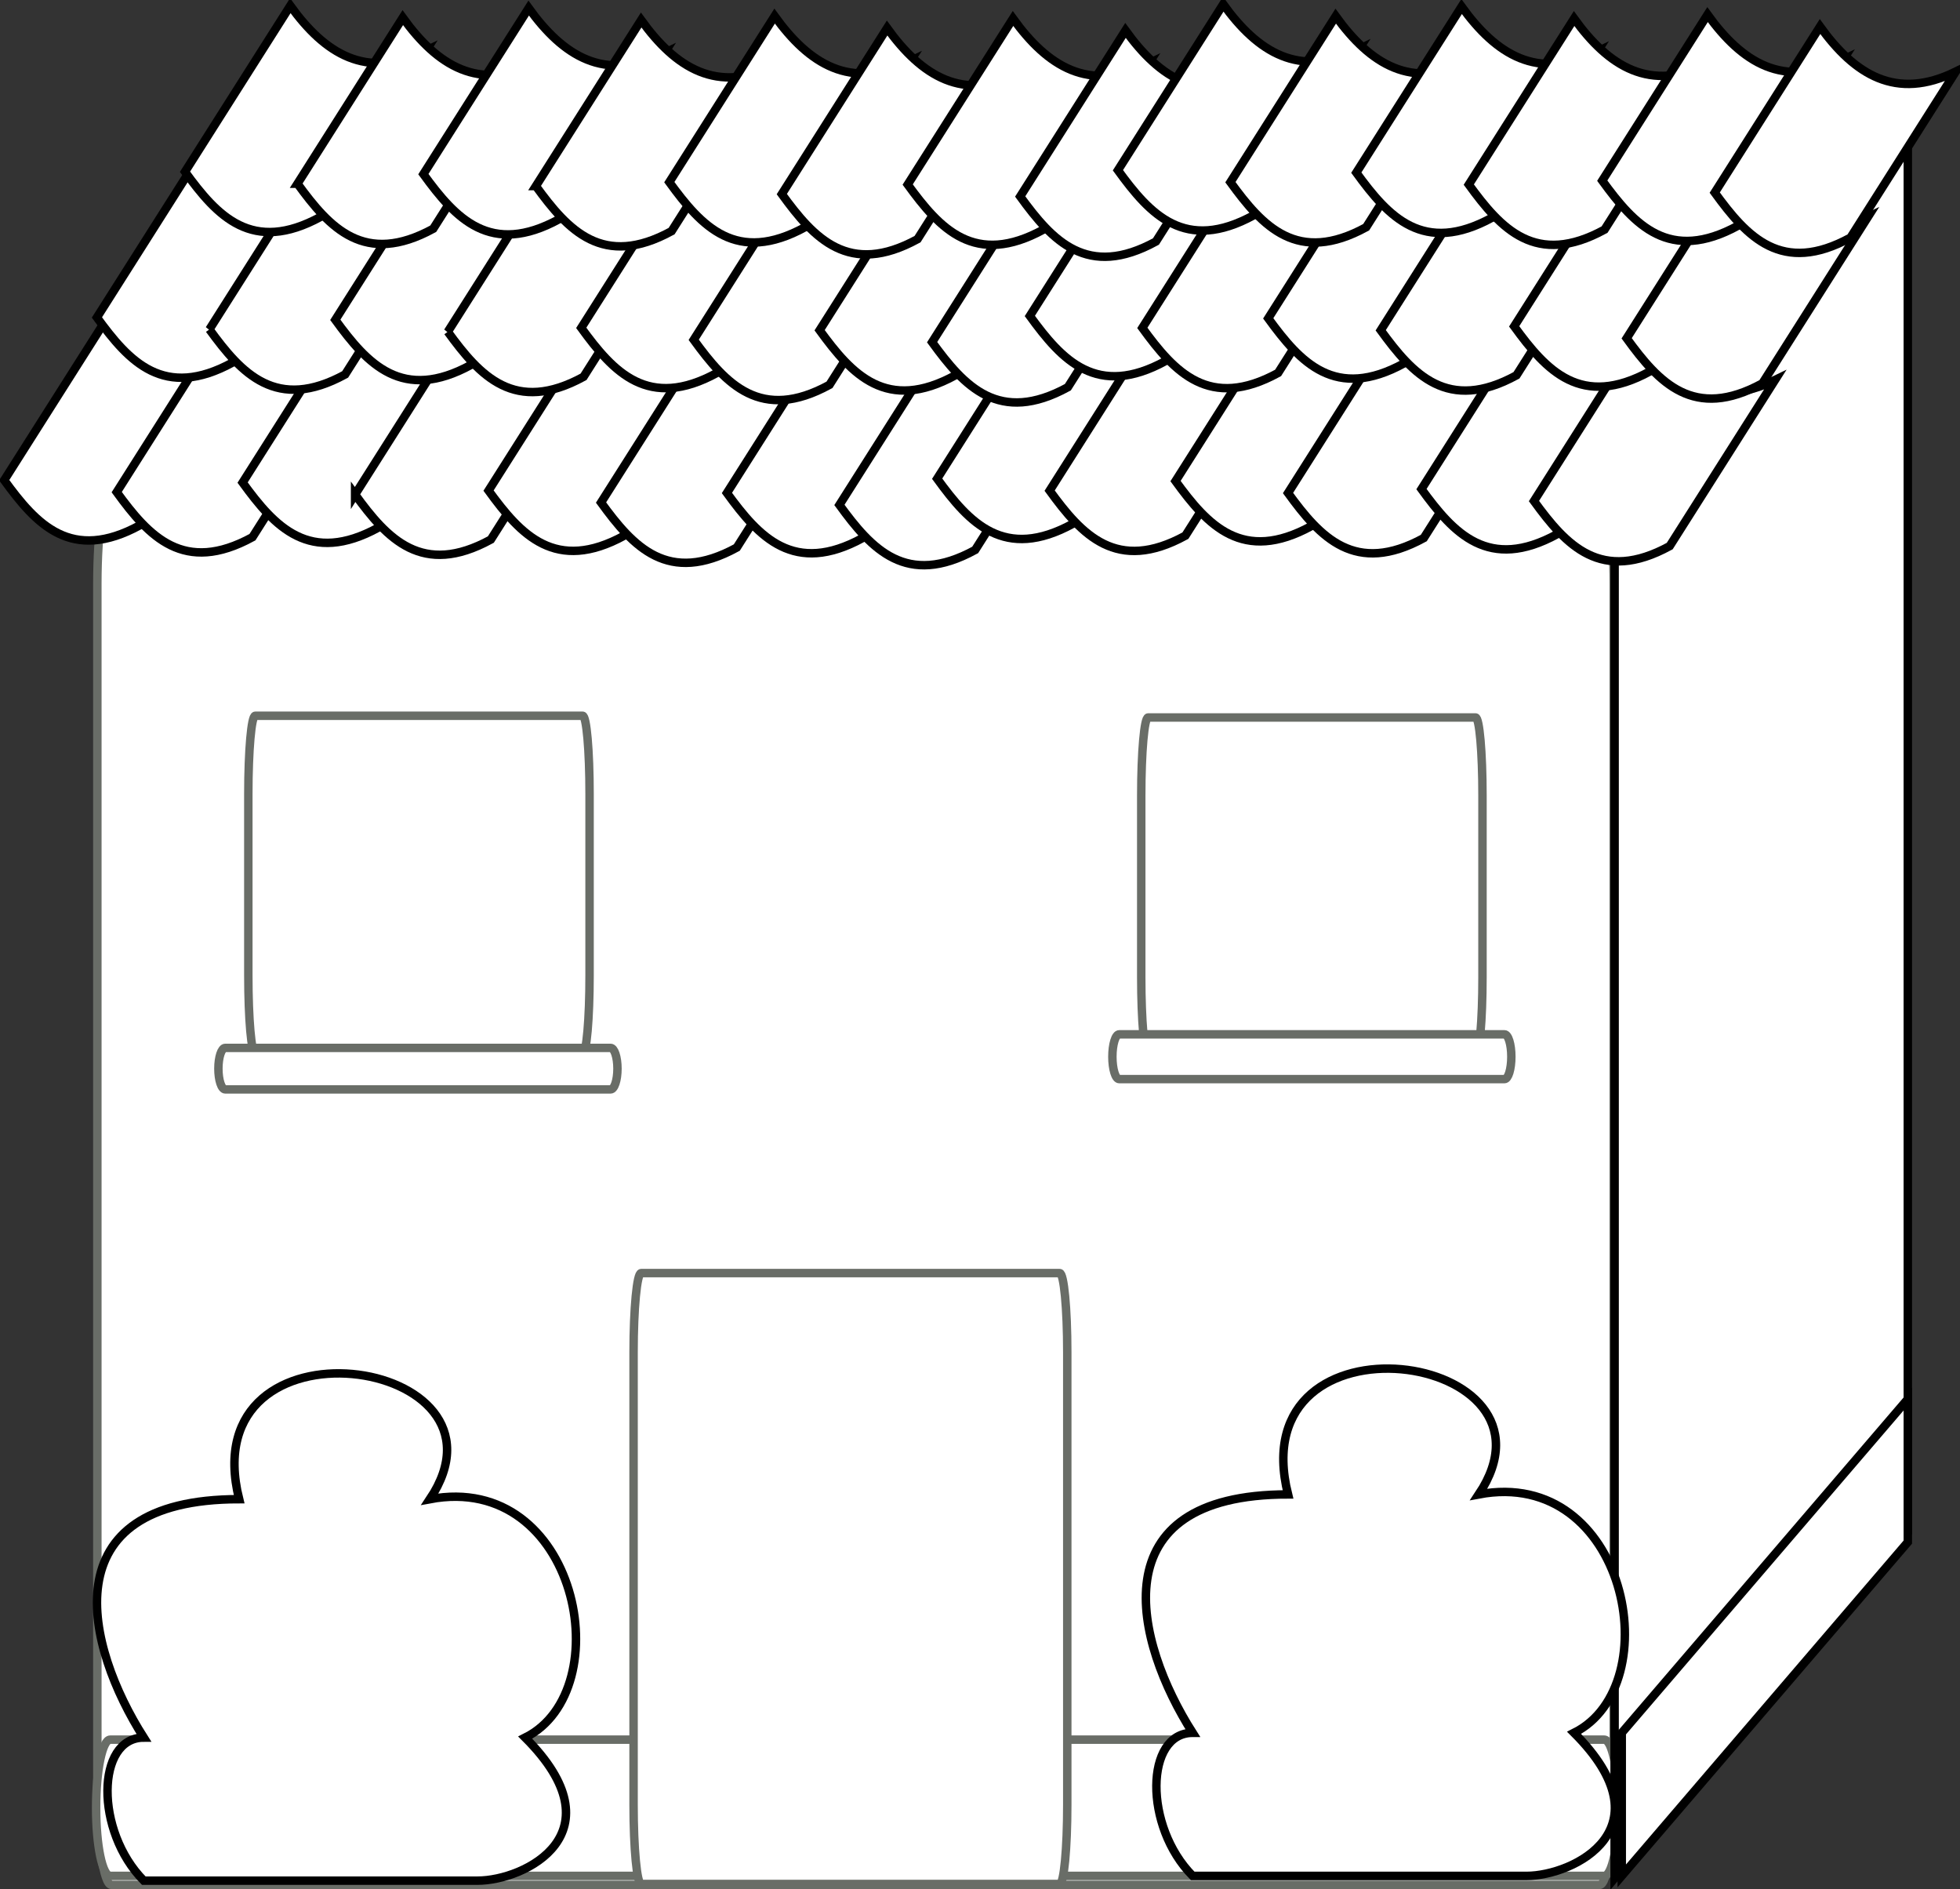 <?xml version="1.0" encoding="UTF-8" standalone="no"?>
<!-- Created with Inkscape (http://www.inkscape.org/) -->

<svg
   xmlns:dc="http://purl.org/dc/elements/1.1/"
   xmlns:cc="http://creativecommons.org/ns#"
   xmlns:rdf="http://www.w3.org/1999/02/22-rdf-syntax-ns#"
   xmlns:svg="http://www.w3.org/2000/svg"
   xmlns="http://www.w3.org/2000/svg"
   xmlns:sodipodi="http://sodipodi.sourceforge.net/DTD/sodipodi-0.dtd"
   xmlns:inkscape="http://www.inkscape.org/namespaces/inkscape"
   width="1644.415"
   height="1584.637"
   id="svg2"
   version="1.1"
   inkscape:version="0.47 r22583"
   sodipodi:docname="house-BW.svg">
  <rect width="100%" height="100%" fill="#333333" stroke="none"/>
  <defs
     id="defs4">
    <inkscape:perspective
       sodipodi:type="inkscape:persp3d"
       inkscape:vp_x="0 : 526.18109 : 1"
       inkscape:vp_y="0 : 1000 : 0"
       inkscape:vp_z="744.09448 : 526.18109 : 1"
       inkscape:persp3d-origin="372.04724 : 350.78739 : 1"
       id="perspective10" />
    <inkscape:perspective
       id="perspective3604"
       inkscape:persp3d-origin="0.5 : 0.33333333 : 1"
       inkscape:vp_z="1 : 0.5 : 1"
       inkscape:vp_y="0 : 1000 : 0"
       inkscape:vp_x="0 : 0.5 : 1"
       sodipodi:type="inkscape:persp3d" />
    <inkscape:perspective
       id="perspective3628"
       inkscape:persp3d-origin="0.5 : 0.33333333 : 1"
       inkscape:vp_z="1 : 0.5 : 1"
       inkscape:vp_y="0 : 1000 : 0"
       inkscape:vp_x="0 : 0.5 : 1"
       sodipodi:type="inkscape:persp3d" />
    <inkscape:perspective
       id="perspective3654"
       inkscape:persp3d-origin="0.5 : 0.33333333 : 1"
       inkscape:vp_z="1 : 0.5 : 1"
       inkscape:vp_y="0 : 1000 : 0"
       inkscape:vp_x="0 : 0.5 : 1"
       sodipodi:type="inkscape:persp3d" />
    <inkscape:perspective
       id="perspective3676"
       inkscape:persp3d-origin="0.5 : 0.33333333 : 1"
       inkscape:vp_z="1 : 0.5 : 1"
       inkscape:vp_y="0 : 1000 : 0"
       inkscape:vp_x="0 : 0.5 : 1"
       sodipodi:type="inkscape:persp3d" />
    <inkscape:perspective
       id="perspective3701"
       inkscape:persp3d-origin="0.5 : 0.33333333 : 1"
       inkscape:vp_z="1 : 0.5 : 1"
       inkscape:vp_y="0 : 1000 : 0"
       inkscape:vp_x="0 : 0.5 : 1"
       sodipodi:type="inkscape:persp3d" />
    <inkscape:perspective
       id="perspective3732"
       inkscape:persp3d-origin="0.5 : 0.33333333 : 1"
       inkscape:vp_z="1 : 0.5 : 1"
       inkscape:vp_y="0 : 1000 : 0"
       inkscape:vp_x="0 : 0.5 : 1"
       sodipodi:type="inkscape:persp3d" />
    <inkscape:perspective
       id="perspective3793"
       inkscape:persp3d-origin="0.5 : 0.33333333 : 1"
       inkscape:vp_z="1 : 0.5 : 1"
       inkscape:vp_y="0 : 1000 : 0"
       inkscape:vp_x="0 : 0.5 : 1"
       sodipodi:type="inkscape:persp3d" />
    <inkscape:perspective
       id="perspective3857"
       inkscape:persp3d-origin="0.5 : 0.33333333 : 1"
       inkscape:vp_z="1 : 0.5 : 1"
       inkscape:vp_y="0 : 1000 : 0"
       inkscape:vp_x="0 : 0.5 : 1"
       sodipodi:type="inkscape:persp3d" />
    <inkscape:perspective
       id="perspective3925"
       inkscape:persp3d-origin="0.5 : 0.33333333 : 1"
       inkscape:vp_z="1 : 0.5 : 1"
       inkscape:vp_y="0 : 1000 : 0"
       inkscape:vp_x="0 : 0.5 : 1"
       sodipodi:type="inkscape:persp3d" />
  </defs>
  <sodipodi:namedview
     id="base"
     pagecolor="#ffffff"
     bordercolor="#666666"
     borderopacity="1.0"
     inkscape:pageopacity="0.0"
     inkscape:pageshadow="2"
     inkscape:zoom="0.35"
     inkscape:cx="695.63513"
     inkscape:cy="616.34583"
     inkscape:document-units="px"
     inkscape:current-layer="layer1"
     showgrid="true"
     inkscape:snap-grids="true"
     inkscape:window-width="1218"
     inkscape:window-height="746"
     inkscape:window-x="-8"
     inkscape:window-y="-8"
     inkscape:window-maximized="1">
    <inkscape:grid
       type="xygrid"
       id="grid3642"
       empspacing="5"
       visible="true"
       enabled="true"
       snapvisiblegridlinesonly="true" />
  </sodipodi:namedview>
  <g
     inkscape:label="Layer 1"
     inkscape:groupmode="layer"
     id="layer1"
     transform="translate(320.635,681.199)">
    <path
       style="fill:#ffffff;stroke:#696d67;stroke-width:7.087;stroke-linecap:butt;stroke-linejoin:bevel;stroke-miterlimit:4;stroke-opacity:1"
       d="m -227.106,-272.313 1248.497,0 c 6.568,0 11.855,36.193 11.855,81.15 l 0,1009.908 c 0,44.957 -5.287,81.15 -11.855,81.15 l -1248.497,0 c -6.568,0 -11.855,-36.193 -11.855,-81.15 l 0,-1009.908 c 0,-44.957 5.287,-81.15 11.855,-81.15 z"
       id="rect2816" />
    <path
       style="fill:#ffffff;stroke:#696d67;stroke-width:7.087;stroke-linecap:butt;stroke-linejoin:bevel;stroke-miterlimit:4;stroke-opacity:1"
       d="m -228.145,778.076 1253.433,0 c 6.568,0 11.855,25.486 11.855,57.143 0,31.657 -5.287,57.143 -11.855,57.143 l -1253.433,0 c -6.568,0 -11.855,-25.486 -11.855,-57.143 0,-31.657 5.287,-57.143 11.855,-57.143 z"
       id="rect3590" />
    <path
       style="fill:#ffffff;fill-opacity:1;fill-rule:nonzero;stroke:#696d67;stroke-width:7.087;stroke-linecap:butt;stroke-linejoin:bevel;stroke-miterlimit:4;stroke-opacity:1"
       d="m 217.265,386.712 351.184,0 c 3.514,0 6.344,29.641 6.344,66.459 l 0,379.524 c 0,36.818 -2.829,66.459 -6.344,66.459 l -351.184,0 c -3.514,0 -6.344,-29.641 -6.344,-66.459 l 0,-379.524 c 0,-36.818 2.829,-66.459 6.344,-66.459 z"
       id="rect3592" />
    <path
       style="fill:#ffffff;fill-opacity:1;fill-rule:nonzero;stroke:#696d67;stroke-width:7.087;stroke-linecap:butt;stroke-linejoin:bevel;stroke-miterlimit:4;stroke-opacity:1"
       d="m 642.619,-79.355 274.762,0 c 3.194,0 5.765,29.222 5.765,65.519 l 0,152.397 c 0,36.298 -2.571,65.519 -5.765,65.519 l -274.762,0 c -3.194,0 -5.765,-29.222 -5.765,-65.519 l 0,-152.397 c 0,-36.298 2.571,-65.519 5.765,-65.519 z"
       id="rect3594" />
    <path
       style="fill:#ffffff;fill-opacity:1;fill-rule:nonzero;stroke:#696d67;stroke-width:7.087;stroke-linecap:butt;stroke-linejoin:bevel;stroke-miterlimit:4;stroke-opacity:1"
       d="m -106.524,-80.784 274.762,0 c 3.194,0 5.765,29.222 5.765,65.519 l 0,152.397 c 0,36.298 -2.571,65.519 -5.765,65.519 l -274.762,0 c -3.194,0 -5.765,-29.222 -5.765,-65.519 l 0,-152.397 c 0,-36.298 2.571,-65.519 5.765,-65.519 z"
       id="rect3594-1" />
    <path
       style="fill:#ffffff;fill-opacity:1;fill-rule:nonzero;stroke:#696d67;stroke-width:7.087;stroke-linecap:butt;stroke-linejoin:bevel;stroke-miterlimit:4;stroke-opacity:1"
       d="m -131.633,197.812 323.266,0 c 3.199,0 5.775,7.764 5.775,17.408 0,9.644 -2.575,17.408 -5.775,17.408 l -323.266,0 c -3.199,0 -5.775,-7.764 -5.775,-17.408 0,-9.644 2.575,-17.408 5.775,-17.408 z"
       id="rect3618" />
    <path
       style="fill:#ffffff;fill-opacity:1;fill-rule:nonzero;stroke:#696d67;stroke-width:7.087;stroke-linecap:butt;stroke-linejoin:bevel;stroke-miterlimit:4;stroke-opacity:1"
       d="m 618.413,186.431 323.174,0 c 3.198,0 5.773,8.38 5.773,18.788 0,10.409 -2.575,18.788 -5.773,18.788 l -323.174,0 c -3.198,0 -5.773,-8.38 -5.773,-18.788 0,-10.409 2.575,-18.788 5.773,-18.788 z"
       id="rect3618-7" />
    <path
       style="fill:#ffffff;stroke:#000000;stroke-width:7.087;stroke-linecap:butt;stroke-linejoin:miter;stroke-miterlimit:4;stroke-opacity:1;stroke-dasharray:none"
       d="m 1034,-307.638 246,-290.138 0,1202 -246,290.138 0,-1202 z"
       id="path3783" />
    <g
       id="g3767"
       transform="translate(19.521,-62.239)"
       style="stroke-width:7.087;stroke-miterlimit:4;stroke-dasharray:none;fill:#ffffff">
      <path
         sodipodi:nodetypes="ccccc"
         id="path3644"
         d="m -336.613,-216.164 c 27.002,37.148 56.224,69.324 113.898,37.779 l 88.338,-139.271 c -50.351,24.747 -85.027,2.234 -113.898,-37.779 l -88.338,139.271 z"
         style="fill:#ffffff;stroke:#000000;stroke-width:7.087;stroke-linecap:butt;stroke-linejoin:miter;stroke-miterlimit:4;stroke-opacity:1;stroke-dasharray:none" />
      <path
         sodipodi:nodetypes="ccccc"
         id="path3644-4"
         d="m -242.236,-206.146 c 27.002,37.148 56.224,69.324 113.898,37.779 L -40,-307.638 c -50.351,24.747 -85.027,2.234 -113.898,-37.779 l -88.338,139.271 z"
         style="fill:#ffffff;stroke:#000000;stroke-width:7.087;stroke-linecap:butt;stroke-linejoin:miter;stroke-miterlimit:4;stroke-opacity:1;stroke-dasharray:none" />
      <path
         sodipodi:nodetypes="ccccc"
         id="path3644-0"
         d="m -136.613,-214.164 c 27.002,37.148 56.224,69.324 113.898,37.779 l 88.338,-139.271 c -50.351,24.747 -85.027,2.234 -113.898,-37.779 l -88.338,139.271 z"
         style="fill:#ffffff;stroke:#000000;stroke-width:7.087;stroke-linecap:butt;stroke-linejoin:miter;stroke-miterlimit:4;stroke-opacity:1;stroke-dasharray:none" />
      <path
         sodipodi:nodetypes="ccccc"
         id="path3644-4-9"
         d="m -42.236,-204.146 c 27.002,37.148 56.224,69.324 113.898,37.779 L 160,-305.638 c -50.351,24.747 -85.027,2.234 -113.898,-37.779 l -88.338,139.271 z"
         style="fill:#ffffff;stroke:#000000;stroke-width:7.087;stroke-linecap:butt;stroke-linejoin:miter;stroke-miterlimit:4;stroke-opacity:1;stroke-dasharray:none" />
      <path
         sodipodi:nodetypes="ccccc"
         id="path3644-48"
         d="m 69.725,-207.435 c 27.002,37.148 56.224,69.324 113.898,37.779 l 88.338,-139.271 c -50.351,24.747 -85.027,2.234 -113.898,-37.779 l -88.338,139.271 z"
         style="fill:#ffffff;stroke:#000000;stroke-width:7.087;stroke-linecap:butt;stroke-linejoin:miter;stroke-miterlimit:4;stroke-opacity:1;stroke-dasharray:none" />
      <path
         sodipodi:nodetypes="ccccc"
         id="path3644-4-8"
         d="m 164.102,-197.417 c 27.002,37.148 56.224,69.324 113.898,37.779 l 88.338,-139.271 c -50.351,24.747 -85.027,2.234 -113.898,-37.779 l -88.338,139.271 z"
         style="fill:#ffffff;stroke:#000000;stroke-width:7.087;stroke-linecap:butt;stroke-linejoin:miter;stroke-miterlimit:4;stroke-opacity:1;stroke-dasharray:none" />
      <path
         sodipodi:nodetypes="ccccc"
         id="path3644-0-2"
         d="m 269.725,-205.435 c 27.002,37.148 56.224,69.324 113.898,37.779 l 88.338,-139.271 c -50.351,24.747 -85.027,2.234 -113.898,-37.779 l -88.338,139.271 z"
         style="fill:#ffffff;stroke:#000000;stroke-width:7.087;stroke-linecap:butt;stroke-linejoin:miter;stroke-miterlimit:4;stroke-opacity:1;stroke-dasharray:none" />
      <path
         sodipodi:nodetypes="ccccc"
         id="path3644-4-9-4"
         d="m 364.102,-195.417 c 27.002,37.148 56.224,69.324 113.898,37.779 l 88.338,-139.271 c -50.351,24.747 -85.027,2.234 -113.898,-37.779 l -88.338,139.271 z"
         style="fill:#ffffff;stroke:#000000;stroke-width:7.087;stroke-linecap:butt;stroke-linejoin:miter;stroke-miterlimit:4;stroke-opacity:1;stroke-dasharray:none" />
      <path
         sodipodi:nodetypes="ccccc"
         id="path3644-5"
         d="m 446.102,-217.417 c 27.002,37.148 56.224,69.324 113.898,37.779 l 88.338,-139.271 c -50.351,24.747 -85.027,2.234 -113.898,-37.779 l -88.338,139.271 z"
         style="fill:#ffffff;stroke:#000000;stroke-width:7.087;stroke-linecap:butt;stroke-linejoin:miter;stroke-miterlimit:4;stroke-opacity:1;stroke-dasharray:none" />
      <path
         sodipodi:nodetypes="ccccc"
         id="path3644-4-5"
         d="m 540.479,-207.399 c 27.002,37.148 56.224,69.324 113.898,37.779 l 88.338,-139.271 c -50.351,24.747 -85.027,2.234 -113.898,-37.779 l -88.338,139.271 z"
         style="fill:#ffffff;stroke:#000000;stroke-width:7.087;stroke-linecap:butt;stroke-linejoin:miter;stroke-miterlimit:4;stroke-opacity:1;stroke-dasharray:none" />
      <path
         sodipodi:nodetypes="ccccc"
         id="path3644-0-1"
         d="m 646.102,-215.417 c 27.002,37.148 56.224,69.324 113.898,37.779 l 88.338,-139.271 c -50.351,24.747 -85.027,2.234 -113.898,-37.779 l -88.338,139.271 z"
         style="fill:#ffffff;stroke:#000000;stroke-width:7.087;stroke-linecap:butt;stroke-linejoin:miter;stroke-miterlimit:4;stroke-opacity:1;stroke-dasharray:none" />
      <path
         sodipodi:nodetypes="ccccc"
         id="path3644-4-9-7"
         d="m 740.479,-205.399 c 27.002,37.148 56.224,69.324 113.898,37.779 l 88.338,-139.271 c -50.351,24.747 -85.027,2.234 -113.898,-37.779 l -88.338,139.271 z"
         style="fill:#ffffff;stroke:#000000;stroke-width:7.087;stroke-linecap:butt;stroke-linejoin:miter;stroke-miterlimit:4;stroke-opacity:1;stroke-dasharray:none" />
      <path
         sodipodi:nodetypes="ccccc"
         id="path3644-48-1"
         d="m 852.441,-208.688 c 27.002,37.148 56.224,69.324 113.898,37.779 l 88.338,-139.271 c -50.351,24.747 -85.027,2.234 -113.898,-37.779 l -88.338,139.271 z"
         style="fill:#ffffff;stroke:#000000;stroke-width:7.087;stroke-linecap:butt;stroke-linejoin:miter;stroke-miterlimit:4;stroke-opacity:1;stroke-dasharray:none" />
      <path
         sodipodi:nodetypes="ccccc"
         id="path3644-4-8-1"
         d="m 946.817,-198.67 c 27.002,37.148 56.224,69.324 113.898,37.779 l 88.338,-139.271 c -50.351,24.747 -85.027,2.234 -113.898,-37.779 l -88.338,139.271 z"
         style="fill:#ffffff;stroke:#000000;stroke-width:7.087;stroke-linecap:butt;stroke-linejoin:miter;stroke-miterlimit:4;stroke-opacity:1;stroke-dasharray:none" />
    </g>
    <g
       id="g3767-7"
       transform="translate(97.285,-198.747)"
       style="stroke-width:7.087;stroke-miterlimit:4;stroke-dasharray:none;fill:#ffffff">
      <path
         sodipodi:nodetypes="ccccc"
         id="path3644-6"
         d="m -336.613,-216.164 c 27.002,37.148 56.224,69.324 113.898,37.779 l 88.338,-139.271 c -50.351,24.747 -85.027,2.234 -113.898,-37.779 l -88.338,139.271 z"
         style="fill:#ffffff;stroke:#000000;stroke-width:7.087;stroke-linecap:butt;stroke-linejoin:miter;stroke-miterlimit:4;stroke-opacity:1;stroke-dasharray:none" />
      <path
         sodipodi:nodetypes="ccccc"
         id="path3644-4-1"
         d="m -242.236,-206.146 c 27.002,37.148 56.224,69.324 113.898,37.779 L -40,-307.638 c -50.351,24.747 -85.027,2.234 -113.898,-37.779 l -88.338,139.271 z"
         style="fill:#ffffff;stroke:#000000;stroke-width:7.087;stroke-linecap:butt;stroke-linejoin:miter;stroke-miterlimit:4;stroke-opacity:1;stroke-dasharray:none" />
      <path
         sodipodi:nodetypes="ccccc"
         id="path3644-0-4"
         d="m -136.613,-214.164 c 27.002,37.148 56.224,69.324 113.898,37.779 l 88.338,-139.271 c -50.351,24.747 -85.027,2.234 -113.898,-37.779 l -88.338,139.271 z"
         style="fill:#ffffff;stroke:#000000;stroke-width:7.087;stroke-linecap:butt;stroke-linejoin:miter;stroke-miterlimit:4;stroke-opacity:1;stroke-dasharray:none" />
      <path
         sodipodi:nodetypes="ccccc"
         id="path3644-4-9-2"
         d="m -42.236,-204.146 c 27.002,37.148 56.224,69.324 113.898,37.779 L 160,-305.638 c -50.351,24.747 -85.027,2.234 -113.898,-37.779 l -88.338,139.271 z"
         style="fill:#ffffff;stroke:#000000;stroke-width:7.087;stroke-linecap:butt;stroke-linejoin:miter;stroke-miterlimit:4;stroke-opacity:1;stroke-dasharray:none" />
      <path
         sodipodi:nodetypes="ccccc"
         id="path3644-48-3"
         d="m 69.725,-207.435 c 27.002,37.148 56.224,69.324 113.898,37.779 l 88.338,-139.271 c -50.351,24.747 -85.027,2.234 -113.898,-37.779 l -88.338,139.271 z"
         style="fill:#ffffff;stroke:#000000;stroke-width:7.087;stroke-linecap:butt;stroke-linejoin:miter;stroke-miterlimit:4;stroke-opacity:1;stroke-dasharray:none" />
      <path
         sodipodi:nodetypes="ccccc"
         id="path3644-4-8-2"
         d="m 164.102,-197.417 c 27.002,37.148 56.224,69.324 113.898,37.779 l 88.338,-139.271 c -50.351,24.747 -85.027,2.234 -113.898,-37.779 l -88.338,139.271 z"
         style="fill:#ffffff;stroke:#000000;stroke-width:7.087;stroke-linecap:butt;stroke-linejoin:miter;stroke-miterlimit:4;stroke-opacity:1;stroke-dasharray:none" />
      <path
         sodipodi:nodetypes="ccccc"
         id="path3644-0-2-2"
         d="m 269.725,-205.435 c 27.002,37.148 56.224,69.324 113.898,37.779 l 88.338,-139.271 c -50.351,24.747 -85.027,2.234 -113.898,-37.779 l -88.338,139.271 z"
         style="fill:#ffffff;stroke:#000000;stroke-width:7.087;stroke-linecap:butt;stroke-linejoin:miter;stroke-miterlimit:4;stroke-opacity:1;stroke-dasharray:none" />
      <path
         sodipodi:nodetypes="ccccc"
         id="path3644-4-9-4-1"
         d="m 364.102,-195.417 c 27.002,37.148 56.224,69.324 113.898,37.779 l 88.338,-139.271 c -50.351,24.747 -85.027,2.234 -113.898,-37.779 l -88.338,139.271 z"
         style="fill:#ffffff;stroke:#000000;stroke-width:7.087;stroke-linecap:butt;stroke-linejoin:miter;stroke-miterlimit:4;stroke-opacity:1;stroke-dasharray:none" />
      <path
         sodipodi:nodetypes="ccccc"
         id="path3644-5-6"
         d="m 446.102,-217.417 c 27.002,37.148 56.224,69.324 113.898,37.779 l 88.338,-139.271 c -50.351,24.747 -85.027,2.234 -113.898,-37.779 l -88.338,139.271 z"
         style="fill:#ffffff;stroke:#000000;stroke-width:7.087;stroke-linecap:butt;stroke-linejoin:miter;stroke-miterlimit:4;stroke-opacity:1;stroke-dasharray:none" />
      <path
         sodipodi:nodetypes="ccccc"
         id="path3644-4-5-8"
         d="m 540.479,-207.399 c 27.002,37.148 56.224,69.324 113.898,37.779 l 88.338,-139.271 c -50.351,24.747 -85.027,2.234 -113.898,-37.779 l -88.338,139.271 z"
         style="fill:#ffffff;stroke:#000000;stroke-width:7.087;stroke-linecap:butt;stroke-linejoin:miter;stroke-miterlimit:4;stroke-opacity:1;stroke-dasharray:none" />
      <path
         sodipodi:nodetypes="ccccc"
         id="path3644-0-1-5"
         d="m 646.102,-215.417 c 27.002,37.148 56.224,69.324 113.898,37.779 l 88.338,-139.271 c -50.351,24.747 -85.027,2.234 -113.898,-37.779 l -88.338,139.271 z"
         style="fill:#ffffff;stroke:#000000;stroke-width:7.087;stroke-linecap:butt;stroke-linejoin:miter;stroke-miterlimit:4;stroke-opacity:1;stroke-dasharray:none" />
      <path
         sodipodi:nodetypes="ccccc"
         id="path3644-4-9-7-7"
         d="m 740.479,-205.399 c 27.002,37.148 56.224,69.324 113.898,37.779 l 88.338,-139.271 c -50.351,24.747 -85.027,2.234 -113.898,-37.779 l -88.338,139.271 z"
         style="fill:#ffffff;stroke:#000000;stroke-width:7.087;stroke-linecap:butt;stroke-linejoin:miter;stroke-miterlimit:4;stroke-opacity:1;stroke-dasharray:none" />
      <path
         sodipodi:nodetypes="ccccc"
         id="path3644-48-1-6"
         d="m 852.441,-208.688 c 27.002,37.148 56.224,69.324 113.898,37.779 l 88.338,-139.271 c -50.351,24.747 -85.027,2.234 -113.898,-37.779 l -88.338,139.271 z"
         style="fill:#ffffff;stroke:#000000;stroke-width:7.087;stroke-linecap:butt;stroke-linejoin:miter;stroke-miterlimit:4;stroke-opacity:1;stroke-dasharray:none" />
      <path
         sodipodi:nodetypes="ccccc"
         id="path3644-4-8-1-1"
         d="m 946.817,-198.67 c 27.002,37.148 56.224,69.324 113.898,37.779 l 88.338,-139.271 c -50.351,24.747 -85.027,2.234 -113.898,-37.779 l -88.338,139.271 z"
         style="fill:#ffffff;stroke:#000000;stroke-width:7.087;stroke-linecap:butt;stroke-linejoin:miter;stroke-miterlimit:4;stroke-opacity:1;stroke-dasharray:none" />
    </g>
    <g
       id="g3767-7-8"
       transform="translate(171.183,-320.968)"
       style="stroke-width:7.087;stroke-miterlimit:4;stroke-dasharray:none;fill:#ffffff">
      <path
         sodipodi:nodetypes="ccccc"
         id="path3644-6-9"
         d="m -336.613,-216.164 c 27.002,37.148 56.224,69.324 113.898,37.779 l 88.338,-139.271 c -50.351,24.747 -85.027,2.234 -113.898,-37.779 l -88.338,139.271 z"
         style="fill:#ffffff;stroke:#000000;stroke-width:7.087;stroke-linecap:butt;stroke-linejoin:miter;stroke-miterlimit:4;stroke-opacity:1;stroke-dasharray:none" />
      <path
         sodipodi:nodetypes="ccccc"
         id="path3644-4-1-2"
         d="m -242.236,-206.146 c 27.002,37.148 56.224,69.324 113.898,37.779 L -40,-307.638 c -50.351,24.747 -85.027,2.234 -113.898,-37.779 l -88.338,139.271 z"
         style="fill:#ffffff;stroke:#000000;stroke-width:7.087;stroke-linecap:butt;stroke-linejoin:miter;stroke-miterlimit:4;stroke-opacity:1;stroke-dasharray:none" />
      <path
         sodipodi:nodetypes="ccccc"
         id="path3644-0-4-7"
         d="m -136.613,-214.164 c 27.002,37.148 56.224,69.324 113.898,37.779 l 88.338,-139.271 c -50.351,24.747 -85.027,2.234 -113.898,-37.779 l -88.338,139.271 z"
         style="fill:#ffffff;stroke:#000000;stroke-width:7.087;stroke-linecap:butt;stroke-linejoin:miter;stroke-miterlimit:4;stroke-opacity:1;stroke-dasharray:none" />
      <path
         sodipodi:nodetypes="ccccc"
         id="path3644-4-9-2-9"
         d="m -42.236,-204.146 c 27.002,37.148 56.224,69.324 113.898,37.779 L 160,-305.638 c -50.351,24.747 -85.027,2.234 -113.898,-37.779 l -88.338,139.271 z"
         style="fill:#ffffff;stroke:#000000;stroke-width:7.087;stroke-linecap:butt;stroke-linejoin:miter;stroke-miterlimit:4;stroke-opacity:1;stroke-dasharray:none" />
      <path
         sodipodi:nodetypes="ccccc"
         id="path3644-48-3-5"
         d="m 69.725,-207.435 c 27.002,37.148 56.224,69.324 113.898,37.779 l 88.338,-139.271 c -50.351,24.747 -85.027,2.234 -113.898,-37.779 l -88.338,139.271 z"
         style="fill:#ffffff;stroke:#000000;stroke-width:7.087;stroke-linecap:butt;stroke-linejoin:miter;stroke-miterlimit:4;stroke-opacity:1;stroke-dasharray:none" />
      <path
         sodipodi:nodetypes="ccccc"
         id="path3644-4-8-2-4"
         d="m 164.102,-197.417 c 27.002,37.148 56.224,69.324 113.898,37.779 l 88.338,-139.271 c -50.351,24.747 -85.027,2.234 -113.898,-37.779 l -88.338,139.271 z"
         style="fill:#ffffff;stroke:#000000;stroke-width:7.087;stroke-linecap:butt;stroke-linejoin:miter;stroke-miterlimit:4;stroke-opacity:1;stroke-dasharray:none" />
      <path
         sodipodi:nodetypes="ccccc"
         id="path3644-0-2-2-3"
         d="m 269.725,-205.435 c 27.002,37.148 56.224,69.324 113.898,37.779 l 88.338,-139.271 c -50.351,24.747 -85.027,2.234 -113.898,-37.779 l -88.338,139.271 z"
         style="fill:#ffffff;stroke:#000000;stroke-width:7.087;stroke-linecap:butt;stroke-linejoin:miter;stroke-miterlimit:4;stroke-opacity:1;stroke-dasharray:none" />
      <path
         sodipodi:nodetypes="ccccc"
         id="path3644-4-9-4-1-1"
         d="m 364.102,-195.417 c 27.002,37.148 56.224,69.324 113.898,37.779 l 88.338,-139.271 c -50.351,24.747 -85.027,2.234 -113.898,-37.779 l -88.338,139.271 z"
         style="fill:#ffffff;stroke:#000000;stroke-width:7.087;stroke-linecap:butt;stroke-linejoin:miter;stroke-miterlimit:4;stroke-opacity:1;stroke-dasharray:none" />
      <path
         sodipodi:nodetypes="ccccc"
         id="path3644-5-6-2"
         d="m 446.102,-217.417 c 27.002,37.148 56.224,69.324 113.898,37.779 l 88.338,-139.271 c -50.351,24.747 -85.027,2.234 -113.898,-37.779 l -88.338,139.271 z"
         style="fill:#ffffff;stroke:#000000;stroke-width:7.087;stroke-linecap:butt;stroke-linejoin:miter;stroke-miterlimit:4;stroke-opacity:1;stroke-dasharray:none" />
      <path
         sodipodi:nodetypes="ccccc"
         id="path3644-4-5-8-3"
         d="m 540.479,-207.399 c 27.002,37.148 56.224,69.324 113.898,37.779 l 88.338,-139.271 c -50.351,24.747 -85.027,2.234 -113.898,-37.779 l -88.338,139.271 z"
         style="fill:#ffffff;stroke:#000000;stroke-width:7.087;stroke-linecap:butt;stroke-linejoin:miter;stroke-miterlimit:4;stroke-opacity:1;stroke-dasharray:none" />
      <path
         sodipodi:nodetypes="ccccc"
         id="path3644-0-1-5-3"
         d="m 646.102,-215.417 c 27.002,37.148 56.224,69.324 113.898,37.779 l 88.338,-139.271 c -50.351,24.747 -85.027,2.234 -113.898,-37.779 l -88.338,139.271 z"
         style="fill:#ffffff;stroke:#000000;stroke-width:7.087;stroke-linecap:butt;stroke-linejoin:miter;stroke-miterlimit:4;stroke-opacity:1;stroke-dasharray:none" />
      <path
         sodipodi:nodetypes="ccccc"
         id="path3644-4-9-7-7-4"
         d="m 740.479,-205.399 c 27.002,37.148 56.224,69.324 113.898,37.779 l 88.338,-139.271 c -50.351,24.747 -85.027,2.234 -113.898,-37.779 l -88.338,139.271 z"
         style="fill:#ffffff;stroke:#000000;stroke-width:7.087;stroke-linecap:butt;stroke-linejoin:miter;stroke-miterlimit:4;stroke-opacity:1;stroke-dasharray:none" />
      <path
         sodipodi:nodetypes="ccccc"
         id="path3644-48-1-6-1"
         d="m 852.441,-208.688 c 27.002,37.148 56.224,69.324 113.898,37.779 l 88.338,-139.271 c -50.351,24.747 -85.027,2.234 -113.898,-37.779 l -88.338,139.271 z"
         style="fill:#ffffff;stroke:#000000;stroke-width:7.087;stroke-linecap:butt;stroke-linejoin:miter;stroke-miterlimit:4;stroke-opacity:1;stroke-dasharray:none" />
      <path
         sodipodi:nodetypes="ccccc"
         id="path3644-4-8-1-1-1"
         d="m 946.817,-198.67 c 27.002,37.148 56.224,69.324 113.898,37.779 l 88.338,-139.271 c -50.351,24.747 -85.027,2.234 -113.898,-37.779 l -88.338,139.271 z"
         style="fill:#ffffff;stroke:#000000;stroke-width:7.087;stroke-linecap:butt;stroke-linejoin:miter;stroke-miterlimit:4;stroke-opacity:1;stroke-dasharray:none" />
    </g>
    <path
       style="fill:#ffffff;stroke:#000000;stroke-width:7.087;stroke-linecap:butt;stroke-linejoin:miter;stroke-miterlimit:4;stroke-opacity:1;stroke-dasharray:none"
       d="m 1040,772.362 240,-280 0,120 -240,280 0,-120 z"
       id="path3913" />
    <path
       style="fill:#ffffff;stroke:#000000;stroke-width:7.087;stroke-linecap:butt;stroke-linejoin:miter;stroke-miterlimit:4;stroke-opacity:1;stroke-dasharray:none"
       d="m 680,892.362 c -41.2,-41.539 -40,-120 0,-120 -48.457,-76.085 -80,-200 80,-200 -40,-160 240,-120 160,0 124.028,-23.501 160,160 80,200 80,80 0,120 -40,120 l -280,0 z"
       id="path3915"
       sodipodi:nodetypes="ccccccc" />
    <path
       style="fill:#ffffff;stroke:#000000;stroke-width:7.087;stroke-linecap:butt;stroke-linejoin:miter;stroke-miterlimit:4;stroke-opacity:1;stroke-dasharray:none"
       d="m -200,896.362 c -41.2,-41.539 -40,-120 0,-120 -48.457,-76.085 -80,-200 80,-200 -40,-160 240,-120 160,0 124.028,-23.501 160,160 80,200 80,80 0,120 -40,120 l -280,0 z"
       id="path3915-3"
       sodipodi:nodetypes="ccccccc" />
  </g>
</svg>
